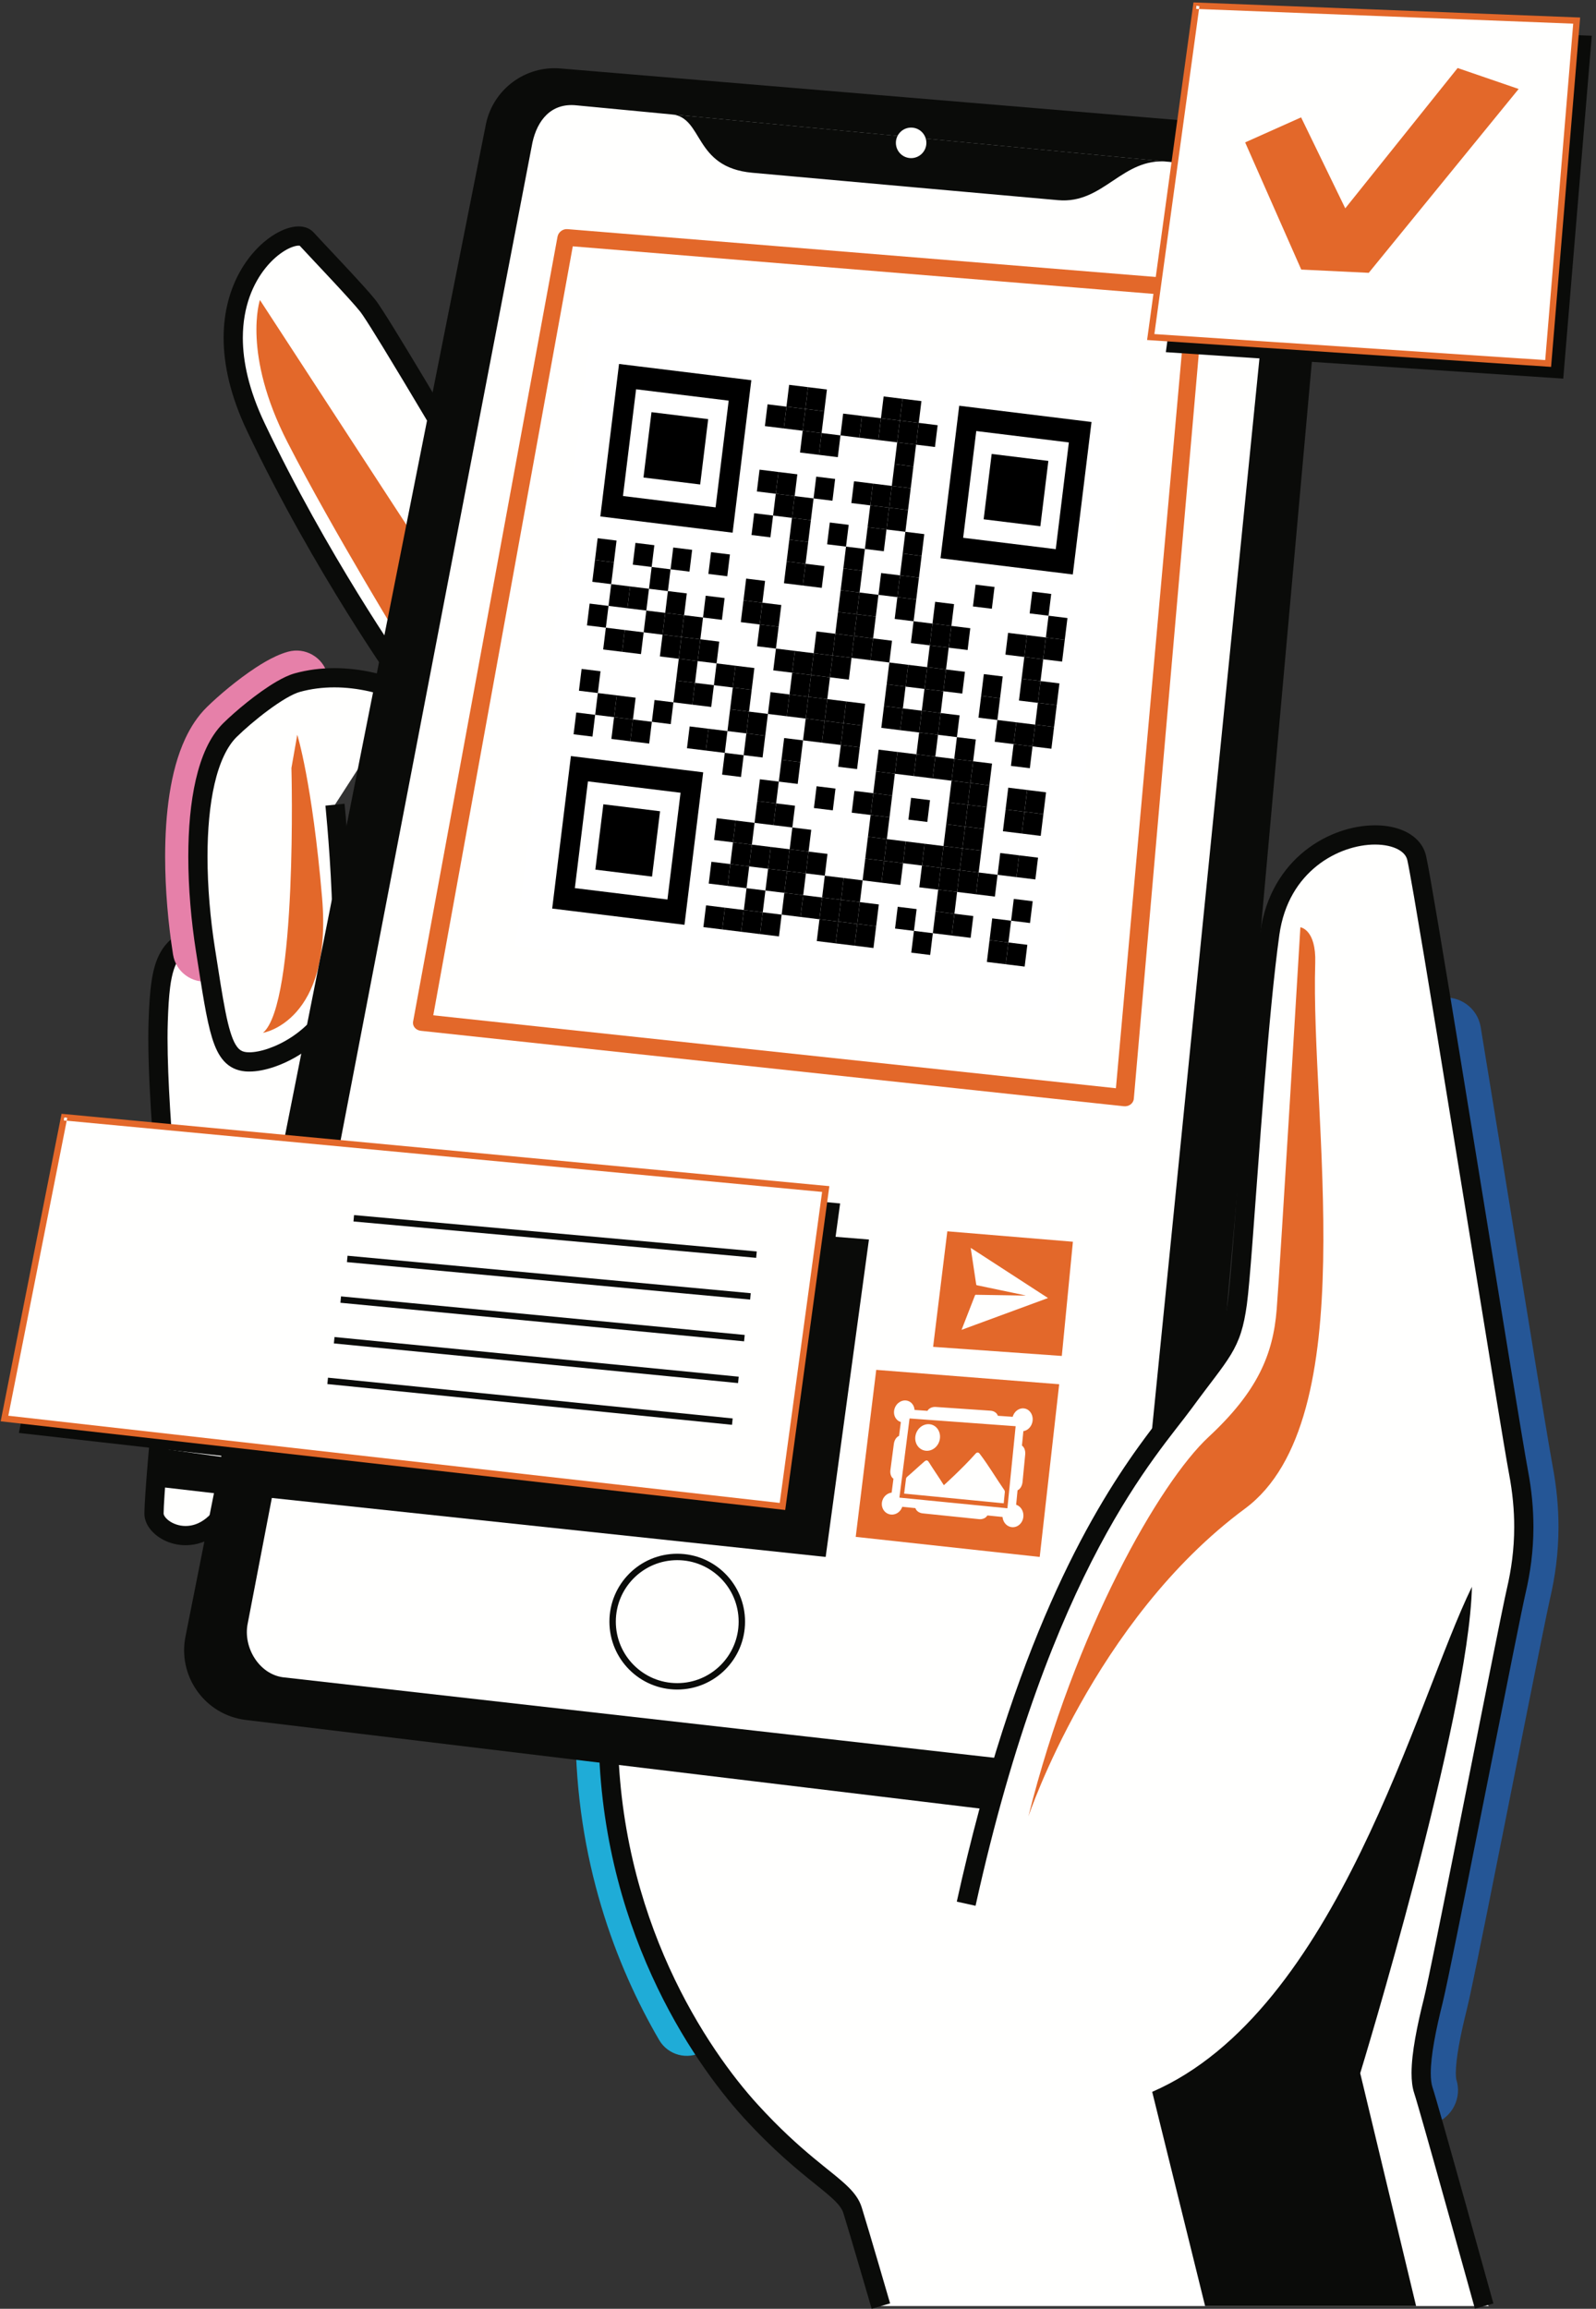<?xml version="1.0" encoding="UTF-8"?>
<svg width="307px" height="444px" viewBox="0 0 307 444" version="1.1" xmlns="http://www.w3.org/2000/svg" xmlns:xlink="http://www.w3.org/1999/xlink">
    <rect x="0" y="0" width="307" height="444" fill="#333333" stroke="none"/>
    <title>Group 17</title>
    <g id="Page-1" stroke="none" stroke-width="1" fill="none" fill-rule="evenodd">
        <g id="qr-kod-platba-p-a-p" transform="translate(-188, -1228)">
            <g id="Group-17" transform="translate(188, 1228)">
                <g id="22-ORANGE-ILLUSTRATIONS-AI-RECO-IMAGE-2-W-RVB">
                    <polyline id="Fill-4" fill="#FFFFFE" points="285.484 443.483 169.442 443.483 163.992 425.051 154.206 411.783 121.34 327.409 239.483 324.3 257.037 399.729 273.26 423.511 286.363 443.483"></polyline>
                    <path d="M137.428,386.09 C130.015,373.352 123.025,355.201 123.025,332.507 C123.025,326.092 123.584,319.306 124.856,312.155 C125.454,308.802 123.223,305.6 119.873,305.002 C116.523,304.405 113.325,306.639 112.727,309.991 C111.326,317.857 110.705,325.376 110.705,332.507 C110.704,357.779 118.509,378.098 126.784,392.301 C128.498,395.244 132.269,396.238 135.209,394.522 C138.148,392.808 139.141,389.032 137.428,386.09" id="Fill-12" fill="#1FACD7"></path>
                    <path d="M56.525,174.641 C56.525,174.641 44.251,177.827 38.04,179.951 C31.827,182.073 30.783,185.606 30.426,196.511 C30.067,207.416 31.854,226.722 32.211,229.583 C32.568,232.443 32.926,238.878 33.819,243.705 C34.711,248.533 51.319,246.387 53.64,234.767 C55.962,223.147 63.998,209.203 63.998,209.203" id="Fill-13" fill="#FFFFFE"></path>
                    <path d="M56.06,172.85 C56.054,172.852 52.979,173.651 49.12,174.716 C45.257,175.783 40.626,177.112 37.442,178.199 C35.759,178.775 34.317,179.48 33.109,180.469 C32.205,181.206 31.452,182.103 30.871,183.133 C29.995,184.683 29.492,186.489 29.163,188.648 C28.835,190.811 28.68,193.353 28.578,196.45 C28.546,197.458 28.53,198.527 28.53,199.646 C28.531,205.285 28.91,212.144 29.329,217.941 C29.54,220.838 29.759,223.466 29.948,225.538 C30.136,227.613 30.29,229.113 30.378,229.812 C30.547,231.159 30.728,233.497 30.974,236.082 C31.222,238.675 31.537,241.53 32.002,244.042 C32.133,244.777 32.487,245.456 32.955,245.977 C33.664,246.767 34.569,247.236 35.534,247.537 C36.503,247.836 37.562,247.965 38.685,247.967 C41.76,247.957 45.382,246.992 48.589,244.928 C50.188,243.893 51.677,242.573 52.884,240.94 C54.09,239.309 55.008,237.359 55.453,235.13 C56.558,229.575 59.097,223.27 61.364,218.41 C62.497,215.976 63.56,213.897 64.338,212.432 C64.726,211.698 65.044,211.118 65.263,210.724 C65.373,210.526 65.458,210.376 65.514,210.275 L65.598,210.128 L62.396,208.279 C62.379,208.311 60.346,211.837 58.014,216.846 C55.683,221.862 53.044,228.339 51.828,234.405 C51.491,236.086 50.819,237.51 49.912,238.74 C48.555,240.58 46.643,241.978 44.599,242.903 C42.56,243.829 40.394,244.27 38.685,244.267 C37.58,244.272 36.675,244.074 36.176,243.831 C35.924,243.712 35.781,243.592 35.716,243.518 L35.635,243.369 C35.206,241.054 34.897,238.278 34.653,235.731 C34.409,233.176 34.233,230.866 34.045,229.353 C33.969,228.751 33.814,227.248 33.628,225.203 C33.07,219.059 32.225,207.866 32.226,199.646 C32.226,198.56 32.241,197.529 32.273,196.571 C32.36,193.871 32.492,191.655 32.725,189.858 C32.898,188.511 33.129,187.403 33.422,186.503 C33.867,185.149 34.409,184.287 35.179,183.567 C35.951,182.852 37.033,182.25 38.636,181.701 C41.665,180.665 46.277,179.339 50.103,178.283 C52.018,177.754 53.74,177.29 54.985,176.96 C56.228,176.629 56.987,176.432 56.988,176.432 L56.06,172.85" id="Fill-14" fill="#0A0B09"></path>
                    <path d="M55.4,125.335 C54.515,125.58 53.741,125.891 52.994,126.237 C51.691,126.842 50.468,127.564 49.251,128.355 C45.624,130.735 42.093,133.734 39.783,135.992 L39.784,135.992 C38.005,137.747 36.693,139.8 35.667,141.978 C34.134,145.255 33.208,148.865 32.608,152.703 C32.014,156.54 31.766,160.607 31.765,164.75 C31.766,171.083 32.348,177.584 33.284,183.559 C33.813,186.924 36.965,189.223 40.325,188.694 C43.686,188.166 45.982,185.01 45.455,181.645 C44.609,176.263 44.084,170.321 44.085,164.75 C44.081,159.898 44.493,155.315 45.328,151.731 C45.742,149.94 46.26,148.406 46.814,147.229 C47.367,146.046 47.952,145.244 48.422,144.786 C49.656,143.565 51.868,141.643 54.015,140.059 C55.087,139.264 56.155,138.545 57.037,138.031 C57.477,137.773 57.869,137.567 58.167,137.43 C58.464,137.291 58.669,137.224 58.681,137.223 C61.959,136.315 63.883,132.919 62.978,129.637 C62.071,126.354 58.678,124.427 55.4,125.335" id="Fill-15" fill="#E680A9"></path>
                    <path d="M33.819,243.705 C33.819,243.705 29.666,284.642 29.624,291.068 C29.598,295.001 40.298,299.96 45.345,286.553 C50.393,273.144 58.867,240.303 58.867,240.303 L46.316,232.917 L33.819,243.705" id="Fill-16" fill="#FFFFFE"></path>
                    <path d="M33.819,243.705 L31.979,243.518 C31.979,243.52 30.941,253.758 29.897,264.803 C29.375,270.326 28.851,276.05 28.456,280.803 C28.258,283.181 28.091,285.314 27.973,287.063 C27.855,288.817 27.782,290.168 27.776,291.057 L27.776,291.056 L27.776,291.083 C27.778,292.009 28.088,292.85 28.54,293.569 C29.226,294.648 30.242,295.512 31.466,296.146 C32.692,296.775 34.142,297.163 35.709,297.164 C37.748,297.17 39.984,296.476 41.981,294.855 C43.985,293.237 45.742,290.745 47.075,287.205 C49.645,280.371 53.021,268.807 55.779,258.895 C58.533,248.99 60.653,240.773 60.655,240.765 L61.004,239.415 L46.112,230.652 L32.055,242.785 L31.979,243.518 L33.819,243.705 L35.025,245.107 L46.521,235.184 L57.929,241.897 L58.867,240.303 L57.076,239.84 C57.076,239.841 56.946,240.35 56.704,241.271 C55.86,244.498 53.681,252.759 51.163,261.669 C48.647,270.571 45.783,280.149 43.616,285.9 C42.456,288.98 41.035,290.868 39.661,291.976 C38.282,293.081 36.946,293.458 35.709,293.464 C34.447,293.468 33.28,293.028 32.502,292.452 C32.114,292.168 31.828,291.854 31.666,291.596 C31.501,291.334 31.471,291.151 31.472,291.083 L31.472,291.08 C31.476,290.362 31.543,289.029 31.66,287.314 C32.068,281.289 33.068,270.416 33.965,261.071 C34.414,256.398 34.836,252.102 35.147,248.975 C35.459,245.849 35.656,243.898 35.657,243.893 L33.819,243.705 L35.025,245.107 L33.819,243.705" id="Fill-17" fill="#0A0B09"></path>
                    <path d="M169.442,443.483 C169.442,443.483 165.353,429.413 163.992,425.051 C162.629,420.688 155.82,418.506 144.38,405.963 C132.939,393.42 110.267,359.71 118.925,311.074" id="Fill-18" fill="#FFFFFE"></path>
                    <path d="M171.216,442.966 C171.214,442.959 167.131,428.908 165.755,424.499 C165.293,423.017 164.387,421.807 163.271,420.686 C161.583,418.999 159.339,417.364 156.435,414.941 C153.532,412.525 149.971,409.348 145.744,404.716 C141.026,399.545 134.283,390.6 128.743,378.406 C123.2,366.207 118.848,350.764 118.846,332.508 C118.846,325.842 119.427,318.798 120.745,311.398 L117.106,310.748 C115.75,318.364 115.15,325.626 115.15,332.508 C115.15,351.357 119.651,367.337 125.379,379.938 C131.11,392.543 138.058,401.774 143.015,407.21 C148.817,413.575 153.496,417.353 156.807,420.017 C158.459,421.344 159.76,422.397 160.652,423.297 C161.553,424.204 162.008,424.902 162.228,425.602 C162.899,427.755 164.264,432.367 165.454,436.425 C166.051,438.455 166.604,440.349 167.008,441.736 C167.412,443.122 167.667,444 167.668,444 L171.216,442.966" id="Fill-19" fill="#0A0B09"></path>
                    <path d="M87.534,86.363 C87.534,86.363 72.851,61.427 70.753,58.803 C68.656,56.178 62.102,49.353 58.955,45.94 C55.809,42.529 36.357,55.082 49.204,82.117 C62.053,109.151 77.784,131.2 77.784,131.2" id="Fill-20" fill="#FFFFFE"></path>
                    <path d="M89.126,85.423 C89.124,85.421 85.452,79.185 81.516,72.615 C79.546,69.331 77.512,65.962 75.832,63.243 C74.992,61.884 74.242,60.686 73.628,59.736 C73.322,59.26 73.049,58.847 72.814,58.502 C72.576,58.154 72.383,57.882 72.197,57.647 C71.625,56.933 70.81,56.002 69.839,54.925 C66.935,51.708 62.653,47.224 60.313,44.686 C59.922,44.261 59.432,43.962 58.937,43.787 C58.439,43.609 57.935,43.543 57.437,43.542 C55.938,43.556 54.423,44.11 52.848,45.051 C50.505,46.474 48.071,48.855 46.189,52.19 C44.312,55.521 43.013,59.813 43.014,64.966 C43.014,70.121 44.308,76.123 47.536,82.912 C60.467,110.117 76.244,132.223 76.28,132.275 L79.287,130.124 C79.287,130.124 79.23,130.045 79.114,129.88 C77.374,127.409 62.839,106.507 50.873,81.322 C47.844,74.946 46.712,69.498 46.71,64.966 C46.714,58.926 48.712,54.468 51.105,51.5 C52.3,50.019 53.599,48.92 54.762,48.217 C55.916,47.506 56.961,47.228 57.437,47.242 C57.594,47.242 57.68,47.266 57.692,47.271 L57.696,47.261 L57.691,47.271 L57.692,47.271 L57.696,47.261 L57.691,47.271 L57.834,46.976 L57.598,47.196 L57.691,47.271 L57.834,46.976 L57.598,47.196 C59.186,48.919 61.609,51.474 63.897,53.929 C65.04,55.156 66.149,56.356 67.096,57.406 C68.043,58.454 68.833,59.36 69.31,59.959 C69.387,60.052 69.553,60.282 69.761,60.587 C70.555,61.749 71.989,64.038 73.66,66.77 C76.172,70.874 79.244,76.009 81.687,80.116 C82.908,82.17 83.972,83.967 84.731,85.25 C85.489,86.533 85.941,87.3 85.942,87.303 L89.126,85.423" id="Fill-21" fill="#0A0B09"></path>
                    <path d="M78.22,133.379 C71.742,130.579 64.191,129.34 57.182,131.278 C53.607,132.268 47.239,137.443 44.245,140.389 C37.17,147.354 37.066,167.023 39.512,182.602 C41.957,198.182 42.624,203.747 47.293,204.191 C51.962,204.637 61.625,200.149 64.598,191.975 C67.431,184.185 64.435,154.746 64.435,154.746" id="Fill-22" fill="#FFFFFE"></path>
                    <path d="M78.952,131.681 C74.435,129.729 69.408,128.491 64.311,128.49 C61.764,128.49 59.2,128.801 56.69,129.495 C55.539,129.818 54.372,130.392 53.141,131.107 C49.478,133.258 45.316,136.75 42.949,139.069 C40.314,141.684 38.706,145.49 37.67,149.92 C36.644,154.357 36.221,159.46 36.22,164.75 C36.22,170.817 36.782,177.121 37.686,182.89 C38.914,190.681 39.674,195.966 40.804,199.622 C41.378,201.45 42.046,202.919 43.088,204.071 C43.608,204.641 44.23,205.114 44.92,205.444 C45.611,205.775 46.357,205.96 47.118,206.033 C47.394,206.059 47.674,206.071 47.96,206.071 C49.454,206.068 51.094,205.743 52.814,205.155 C55.387,204.267 58.134,202.772 60.572,200.683 C63.005,198.595 65.136,195.898 66.334,192.607 C66.884,191.075 67.185,189.166 67.388,186.924 C67.587,184.688 67.664,182.141 67.664,179.467 C67.663,168.176 66.276,154.59 66.273,154.559 L62.597,154.934 C62.597,154.934 62.618,155.139 62.655,155.528 C62.917,158.247 63.97,169.835 63.968,179.467 C63.968,182.067 63.892,184.524 63.707,186.597 C63.528,188.665 63.22,190.374 62.861,191.342 C61.627,194.754 58.977,197.554 56.031,199.474 C54.562,200.434 53.028,201.169 51.613,201.655 C50.201,202.143 48.897,202.374 47.96,202.371 C47.781,202.371 47.617,202.364 47.468,202.349 L47.302,202.333 L47.468,202.349 C47.063,202.31 46.766,202.225 46.517,202.106 C46.092,201.897 45.715,201.57 45.265,200.799 C44.599,199.656 43.963,197.57 43.361,194.515 C42.751,191.457 42.14,187.431 41.338,182.315 C40.459,176.726 39.916,170.587 39.916,164.75 C39.915,159.662 40.332,154.799 41.27,150.755 C42.199,146.705 43.68,143.519 45.541,141.709 C46.959,140.31 49.261,138.312 51.594,136.588 C52.761,135.725 53.939,134.927 55.005,134.303 C56.067,133.677 57.037,133.233 57.674,133.062 C59.836,132.464 62.065,132.19 64.311,132.19 C68.803,132.187 73.366,133.295 77.487,135.077 L78.952,131.681" id="Fill-23" fill="#0A0B09"></path>
                    <path d="M82.611,107.734 L49.997,57.693 C49.997,57.693 46.542,67.973 55.296,85.04 C64.05,102.105 78.22,125.169 78.22,125.169 L82.611,107.734" id="Fill-24" fill="#E3682A"></path>
                    <path d="M56.058,147.692 C56.058,147.692 57.271,193.011 50.583,198.625 C50.583,198.625 63.998,196.497 61.955,172.643 C60.049,150.369 57.182,141.305 57.182,141.305 L56.058,147.692" id="Fill-25" fill="#E3682A"></path>
                    <polyline id="Fill-26" fill="#0A0B09" points="42.459 287.306 31.261 286.009 31.779 278.678 44.245 280.402 42.459 287.306"></polyline>
                    <path d="M107.84,13.17 L242.808,24.442 C250.249,25.087 255.75,31.661 255.081,39.108 L228.17,338.575 C227.489,346.163 220.675,351.685 213.12,350.774 L47.296,330.768 C39.41,329.816 34.047,322.282 35.722,314.509 L93.489,23.775 C94.922,17.126 101.071,12.582 107.84,13.17" id="Fill-27" fill="#0A0B09"></path>
                    <path d="M110.855,20.256 L238.387,32.416 C242.744,32.987 245.548,35.88 245.076,40.895 L215.821,332.447 C215.267,336.547 211.44,340.21 206.19,339.728 L54.409,322.556 C49.826,321.928 46.728,316.793 47.643,312.243 L102.418,27.408 C103.348,23.188 105.965,19.754 110.855,20.256" id="Fill-28" fill="#FFFFFE"></path>
                    <path d="M129.183,21.987 C135.39,22.579 133.309,32.185 144.701,33.221 C156.092,34.258 196.236,37.852 203.544,38.494 C212.322,39.266 215.817,30.247 224.622,31.086" id="Fill-29" fill="#0A0B09"></path>
                    <path d="M83.343,195.254 L214.653,209.279 L228.3,57.045 L110.177,47.372 L83.343,195.254 Z M216.156,212.741 L80.969,198.237 C79.976,198.131 79.302,197.335 79.463,196.458 L107.242,45.521 C107.405,44.644 108.255,43.993 109.144,44.065 L230.203,53.908 C231.092,53.979 231.749,54.771 231.671,55.675 L218.096,211.298 C218.018,212.202 217.149,212.847 216.156,212.741 L216.156,212.741 Z" id="Fill-50" fill="#E3682A"></path>
                    <polyline id="Fill-51" fill="#E3682A" points="182.222 236.793 206.379 238.8 204.246 260.764 179.49 259.012 182.222 236.793"></polyline>
                    <path d="M184.961,255.744 C185.09,255.415 185.208,255.109 185.328,254.803 C186.072,252.893 186.816,250.983 187.559,249.074 L187.672,248.998 C188.234,249.009 188.796,249.016 189.358,249.025 C189.985,249.036 190.613,249.046 191.239,249.056 C191.861,249.067 192.482,249.077 193.103,249.086 C193.726,249.098 194.351,249.106 194.974,249.117 C195.595,249.127 196.216,249.138 196.837,249.148 C196.992,249.151 197.147,249.153 197.308,249.139 L197.249,249.121 C196.43,248.948 195.614,248.777 194.796,248.605 C194.056,248.451 193.317,248.298 192.579,248.144 C191.78,247.976 190.981,247.808 190.182,247.639 C189.51,247.498 188.838,247.359 188.166,247.219 L187.866,247.155 L187.786,247.065 C187.667,246.276 187.549,245.486 187.431,244.697 C187.2,243.162 186.97,241.626 186.738,240.091 L186.724,239.981 C191.684,243.197 196.626,246.404 201.589,249.624 C196.041,251.665 190.513,253.7 184.961,255.744" id="Fill-52" fill="#FFFFFE"></path>
                    <polyline id="Fill-53" fill="#E3682A" points="168.549 263.439 203.74 266.204 199.995 299.416 164.602 295.555 168.549 263.439"></polyline>
                    <path d="M173.935,287.082 L173.916,287.237 L193.07,289.101 L193.086,288.935 C193.156,288.247 193.228,287.558 193.291,286.868 L193.224,286.616 C191.532,284.177 190.242,281.933 188.462,279.587 C188.209,279.254 187.928,279.246 187.645,279.568 C185.041,282.494 181.559,285.619 181.559,285.619 L181.463,285.478 C180.571,284.047 179.556,282.61 178.672,281.188 C178.425,280.791 178.175,280.754 177.81,281.066 C176.641,282.067 175.597,283.078 174.42,284.07 L174.285,284.314 C174.172,285.237 174.052,286.159 173.935,287.082 Z M178.75,273.888 C180.052,273.984 180.97,275.211 180.8,276.627 C180.631,278.044 179.433,279.105 178.123,278.996 C176.813,278.887 175.895,277.66 176.073,276.256 C176.25,274.851 177.448,273.79 178.75,273.888 Z M174.958,272.786 L195.364,274.275 L193.779,290.055 L173.006,288.006 L174.958,272.786 Z M196.852,275.224 L196.577,278.006 C197.013,278.283 197.279,278.962 197.204,279.729 L196.69,285.01 C196.615,285.776 196.22,286.397 195.733,286.596 L195.46,289.378 C196.515,289.726 197.101,290.958 196.766,292.13 C196.428,293.299 195.295,293.958 194.234,293.601 C193.464,293.343 192.917,292.607 192.843,291.731 L189.926,291.435 C189.652,291.92 189.021,292.222 188.323,292.151 L177.49,291.036 C176.791,290.964 176.242,290.549 176.084,290.031 L173.55,289.774 C173.184,290.896 172.029,291.524 170.975,291.178 C169.92,290.831 169.367,289.65 169.74,288.535 C170.009,287.724 170.708,287.139 171.513,287.047 L171.861,284.378 C171.428,284.104 171.178,283.451 171.274,282.717 L171.938,277.665 C172.034,276.931 172.446,276.336 172.935,276.14 L173.284,273.472 C172.251,273.16 171.714,271.999 172.081,270.878 C172.448,269.755 173.577,269.09 174.604,269.393 C175.35,269.614 175.867,270.305 175.919,271.147 L178.398,271.32 C178.674,270.839 179.296,270.524 179.978,270.571 L190.558,271.296 C191.239,271.343 191.78,271.747 191.941,272.269 L194.796,272.469 C195.132,271.299 196.241,270.603 197.274,270.916 C198.309,271.231 198.88,272.442 198.548,273.619 C198.308,274.473 197.639,275.105 196.852,275.224 L196.852,275.224 Z" id="Fill-54" fill="#FFFFFE"></path>
                    <polyline id="Fill-55" fill="#0A0B09" points="59.184 229.65 47.712 287.587 158.821 299.416 167.145 238.371 59.184 229.65"></polyline>
                    <polyline id="Fill-56" fill="#0A0B09" points="15.107 217.632 3.635 275.569 153.281 292.483 161.603 231.437 15.107 217.632"></polyline>
                    <polyline id="Fill-57" fill="#FFFFFE" points="12.336 214.858 0.864 272.795 150.51 289.709 158.834 228.664 12.336 214.858"></polyline>
                    <polyline id="Fill-58" fill="#E3682A" points="12.336 214.858 11.733 214.738 0.13 273.333 151.04 290.388 159.531 228.11 11.84 214.192 11.733 214.738 12.336 214.858 12.278 215.472 158.136 229.217 149.982 289.028 1.6 272.258 12.94 214.977 12.336 214.858 12.278 215.472 12.336 214.858"></polyline>
                    <polyline id="Fill-59" fill="#0A0B09" points="233.012 4.008 224.255 67.726 300.701 72.81 306.188 6.87 233.012 4.008"></polyline>
                    <polyline id="Fill-60" fill="#FFFFFE" points="230.107 1.1 221.349 64.818 297.796 69.902 303.283 3.961 230.107 1.1"></polyline>
                    <polyline id="Fill-61" fill="#E3682A" points="230.107 1.1 229.496 1.016 220.649 65.389 298.359 70.557 303.95 3.371 229.572 0.463 229.496 1.016 230.107 1.1 230.083 1.717 302.615 4.552 297.231 69.246 222.05 64.247 230.717 1.184 230.107 1.1 230.083 1.717 230.107 1.1"></polyline>
                    <line x1="68.047" y1="234.288" x2="145.509" y2="241.282" id="Fill-69" fill="#FFFFFE"></line>
                    <polyline id="Fill-70" fill="#0A0B09" points="67.992 234.902 145.454 241.896 145.565 240.668 68.103 233.673"></polyline>
                    <line x1="66.793" y1="242.105" x2="144.35" y2="249.31" id="Fill-71" fill="#FFFFFE"></line>
                    <polyline id="Fill-72" fill="#0A0B09" points="66.735 242.719 144.293 249.924 144.407 248.696 66.85 241.49"></polyline>
                    <line x1="65.538" y1="249.923" x2="143.19" y2="257.339" id="Fill-73" fill="#FFFFFE"></line>
                    <polyline id="Fill-74" fill="#0A0B09" points="65.48 250.536 143.132 257.952 143.249 256.724 65.597 249.308"></polyline>
                    <line x1="64.284" y1="257.74" x2="142.03" y2="265.366" id="Fill-75" fill="#FFFFFE"></line>
                    <polyline id="Fill-76" fill="#0A0B09" points="64.223 258.354 141.97 265.981 142.091 264.752 64.344 257.127"></polyline>
                    <polyline id="Fill-78" fill="#0A0B09" points="62.967 266.171 140.808 274.008 140.933 272.781 63.091 264.943"></polyline>
                    <polyline id="Fill-79" fill="#E3682A" points="239.511 27.384 250.274 22.572 258.768 40.064 280.384 13.082 292.122 17.111 263.285 52.468 250.303 51.841 239.511 27.384"></polyline>
                    <path d="M142.698,311.858 C142.698,318.73 137.133,324.3 130.27,324.3 C123.405,324.3 117.841,318.73 117.841,311.858 C117.841,304.987 123.405,299.416 130.27,299.416 C137.133,299.416 142.698,304.987 142.698,311.858" id="Fill-80" fill="#FFFFFE"></path>
                    <path d="M142.698,311.858 L142.082,311.858 C142.082,315.125 140.761,318.078 138.623,320.22 C136.483,322.361 133.533,323.683 130.27,323.683 C127.006,323.683 124.057,322.361 121.917,320.22 C119.778,318.078 118.457,315.125 118.457,311.858 C118.457,308.591 119.778,305.639 121.917,303.496 C124.057,301.355 127.006,300.033 130.27,300.033 C133.533,300.033 136.483,301.355 138.623,303.496 C140.761,305.639 142.082,308.591 142.082,311.858 L143.314,311.858 C143.314,304.646 137.474,298.8 130.27,298.8 C123.065,298.8 117.225,304.646 117.225,311.858 C117.225,319.071 123.065,324.917 130.27,324.917 C137.474,324.917 143.314,319.071 143.314,311.858 L142.698,311.858" id="Fill-81" fill="#0A0B09"></path>
                    <path d="M178.192,27.473 C178.192,29.094 176.879,30.408 175.26,30.408 C173.64,30.408 172.328,29.094 172.328,27.473 C172.328,25.852 173.64,24.537 175.26,24.537 C176.879,24.537 178.192,25.852 178.192,27.473" id="Fill-82" fill="#FFFFFE"></path>
                    <polyline id="Fill-83" fill="#000000" points="138.315 83.402 138.357 82.98 124.358 81.454 126.299 67.519 139.763 68.826 137.912 83.346 138.315 83.402 138.357 82.98 138.315 83.402 138.718 83.458 140.68 68.062 125.606 66.6 123.432 82.206 138.666 83.867 138.718 83.458 138.315 83.402"></polyline>
                    <polyline id="Fill-83-Copy-2" fill="#000000" points="122.299 179.602 122.341 179.18 108.342 177.654 110.283 163.719 123.747 165.026 121.896 179.546 122.299 179.602 122.341 179.18 122.299 179.602 122.702 179.658 124.664 164.262 109.59 162.8 107.416 178.406 122.65 180.067 122.702 179.658 122.299 179.602"></polyline>
                    <polyline id="Fill-83-Copy" fill="#000000" points="203.611 89.569 203.653 89.147 189.654 87.621 191.595 73.686 205.059 74.992 203.208 89.513 203.611 89.569 203.653 89.147 203.611 89.569 204.014 89.625 205.976 74.229 190.902 72.767 188.728 88.373 203.962 90.033 204.014 89.625 203.611 89.569"></polyline>
                    <path d="M36.094,251.21 C36.549,253.086 38.824,256.061 41.956,255.659 C45.088,255.257 40.297,259.893 39.025,258.687 C37.754,257.481 35.077,255.069 32.292,255.686 C29.508,256.301 30.379,251.667 30.379,251.667 L36.094,251.21" id="Fill-86" fill="#FFFFFE"></path>
                    <path d="M280.108,399.823 L279.412,400.055 L280.12,399.864 L280.108,399.823 L279.412,400.055 L280.12,399.864 L280.107,399.794 C280.077,399.636 280.034,399.237 280.035,398.686 C280.03,397.481 280.23,395.594 280.613,393.456 C280.992,391.308 281.539,388.887 282.155,386.424 C282.295,385.864 282.451,385.174 282.648,384.278 C283.375,380.953 284.608,374.919 286.089,367.564 C288.307,356.543 291.067,342.613 293.404,330.871 C294.573,325.001 295.636,319.678 296.471,315.546 C296.889,313.481 297.249,311.714 297.536,310.333 C297.822,308.96 298.041,307.94 298.143,307.498 C299.114,303.342 299.784,298.737 299.783,293.637 C299.783,289.949 299.434,286.009 298.632,281.797 C298.512,281.161 298.273,279.799 297.957,277.939 C296.848,271.399 294.742,258.471 292.326,243.606 C289.91,228.736 287.181,211.916 284.819,197.524 C284.212,193.828 280.726,191.323 277.034,191.931 C273.341,192.539 270.84,196.028 271.446,199.725 C274.143,216.149 277.319,235.766 279.964,252.025 C281.287,260.156 282.477,267.447 283.408,273.085 C283.874,275.905 284.275,278.312 284.596,280.21 C284.92,282.114 285.158,283.482 285.32,284.336 C285.966,287.737 286.231,290.8 286.231,293.637 C286.23,297.558 285.728,301.053 284.946,304.416 C284.83,304.917 284.688,305.571 284.506,306.433 C283.83,309.638 282.629,315.606 281.171,322.913 C278.986,333.863 276.231,347.781 273.872,359.562 C272.692,365.451 271.612,370.808 270.755,374.98 C270.326,377.065 269.951,378.855 269.652,380.259 C269.354,381.653 269.117,382.698 269.009,383.134 C268.346,385.787 267.731,388.479 267.269,391.088 C266.811,393.703 266.489,396.212 266.483,398.686 C266.496,400.43 266.619,402.167 267.252,404.113 C268.435,407.667 272.272,409.588 275.823,408.404 C279.372,407.218 281.292,403.376 280.108,399.823" id="Fill-87" fill="#255696"></path>
                    <path d="M285.484,443.483 C285.484,443.483 274.913,405.345 273.788,401.968 C272.664,398.591 273.964,391.689 275.69,384.779 C277.416,377.869 290.144,312.435 291.653,305.958 C293.163,299.479 293.81,292.137 292.084,283.067 C290.358,273.997 274.35,173.28 272.516,165.031 C270.681,156.783 247.099,159.059 244.258,179.538 C241.417,200.017 239.144,242.396 238.007,250.644 C236.871,258.893 235.018,259.8 227.779,269.702 C221.216,278.678 200.378,300.33 185.849,366.104" id="Fill-88" fill="#FFFFFE"></path>
                    <path d="M287.265,442.989 C287.265,442.989 284.622,433.453 281.838,423.493 C280.445,418.513 279.018,413.428 277.868,409.374 C277.293,407.347 276.786,405.577 276.388,404.205 C275.987,402.826 275.704,401.872 275.541,401.382 C275.343,400.798 275.212,399.853 275.216,398.686 C275.214,397.02 275.458,394.906 275.87,392.595 C276.279,390.28 276.85,387.76 277.483,385.228 C277.714,384.302 278.1,382.528 278.618,380.053 C280.429,371.412 283.809,354.403 286.904,338.836 C288.45,331.054 289.926,323.634 291.096,317.807 C292.265,311.989 293.138,307.728 293.453,306.377 C294.355,302.51 294.963,298.308 294.963,293.637 C294.963,290.259 294.646,286.638 293.9,282.721 C293.48,280.515 292.151,272.494 290.38,261.659 C287.723,245.391 284.056,222.707 280.882,203.313 C279.295,193.616 277.831,184.742 276.677,177.902 C276.1,174.482 275.601,171.57 275.202,169.316 C274.802,167.055 274.507,165.474 274.32,164.63 L274.32,164.629 C274.097,163.619 273.628,162.7 272.992,161.939 C272.035,160.793 270.741,159.998 269.293,159.481 C267.842,158.964 266.22,158.718 264.498,158.718 C260.204,158.724 255.25,160.252 251.033,163.595 C246.819,166.932 243.407,172.154 242.427,179.284 C240.994,189.619 239.718,205.34 238.651,219.54 C238.118,226.636 237.638,233.347 237.221,238.793 C236.806,244.23 236.447,248.439 236.176,250.391 C235.901,252.393 235.588,253.889 235.187,255.147 C234.583,257.028 233.786,258.445 232.389,260.427 C230.995,262.399 229.023,264.868 226.288,268.609 C224.71,270.77 222.141,273.853 219.002,278.221 C214.286,284.784 208.269,294.281 202.079,308.317 C195.887,322.354 189.515,340.934 184.044,365.704 L187.652,366.503 C194.887,333.756 203.672,312.068 211.433,297.473 C215.313,290.174 218.938,284.647 222.002,280.382 C225.07,276.111 227.567,273.122 229.269,270.794 C232.859,265.88 235.124,263.207 236.762,260.512 C237.578,259.168 238.219,257.812 238.708,256.273 C239.199,254.731 239.546,253.021 239.838,250.897 C240.136,248.726 240.487,244.544 240.907,239.076 C241.533,230.886 242.299,219.881 243.174,209.009 C244.047,198.141 245.033,187.398 246.089,179.793 C246.962,173.565 249.815,169.301 253.33,166.493 C256.843,163.69 261.082,162.41 264.498,162.418 C266.317,162.414 267.882,162.783 268.936,163.354 C269.466,163.639 269.868,163.965 270.152,164.308 C270.438,164.654 270.615,165.01 270.711,165.433 L270.734,165.529 L270.711,165.433 C270.922,166.378 271.378,168.87 271.991,172.415 C274.146,184.859 278.338,210.62 282.176,234.252 C284.097,246.069 285.929,257.355 287.375,266.185 C288.824,275.022 289.881,281.37 290.269,283.413 C290.973,287.109 291.267,290.492 291.267,293.637 C291.266,297.987 290.704,301.885 289.853,305.537 C289.655,306.393 289.292,308.119 288.795,310.55 C287.056,319.042 283.705,335.992 280.599,351.58 C279.047,359.374 277.555,366.825 276.359,372.702 C275.76,375.641 275.235,378.187 274.814,380.182 C274.394,382.173 274.072,383.631 273.897,384.33 C273.252,386.914 272.662,389.508 272.23,391.948 C271.799,394.392 271.521,396.673 271.52,398.686 C271.523,400.101 271.65,401.385 272.035,402.553 C272.154,402.908 272.446,403.883 272.839,405.238 C274.223,410.001 276.94,419.693 279.311,428.186 C280.495,432.433 281.594,436.382 282.396,439.268 C283.198,442.154 283.702,443.974 283.703,443.978 L287.265,442.989" id="Fill-89" fill="#0A0B09"></path>
                    <path d="M250.135,178.325 C250.135,178.325 246.264,243.112 245.579,251.804 C244.894,260.495 241.88,267.609 232.482,276.341 C223.085,285.074 206.76,313.512 197.812,349.339 C197.812,349.339 210.395,311.64 239.483,290.122 C262.508,273.087 252.049,214.966 252.992,185.176 C253.196,178.7 250.135,178.325 250.135,178.325" id="Fill-90" fill="#E3682A"></path>
                    <path d="M283.134,305.155 C272.397,327.05 257.352,386.76 221.632,402.284 L231.812,443.483 L272.397,443.483 L261.646,398.701 C261.646,398.701 282.536,330.43 283.134,305.155" id="Fill-91" fill="#0A0B09"></path>
                    <polygon id="Path-2" fill="#000000" points="109.35 176.994 111 164.677 122.483 165.81 120.95 178.08"></polygon>
                    <polygon id="Path-4" fill="#000000" points="190.382 87.122 192.291 74.467 204.228 75.647 202.607 88.37"></polygon>
                </g>
                <g id="qr-code" transform="translate(158.628, 128.114) rotate(7) translate(-158.628, -128.114) translate(106.128, 66.614)">
                    <rect id="Rectangle" fill="#FFFFFF" fill-rule="nonzero" x="0" y="0" width="104.72" height="122.1"></rect>
                    <g id="Group" transform="translate(6.16, 8.633)">
                        <g transform="translate(32.964, 0)" fill="#000000" fill-rule="nonzero" id="Rectangle">
                            <g>
                                <rect x="0" y="0" width="3.663" height="4.221"></rect>
                            </g>
                        </g>
                        <g transform="translate(36.626, 0)" fill="#000000" fill-rule="nonzero" id="Rectangle">
                            <g>
                                <rect x="0" y="0" width="3.663" height="4.221"></rect>
                            </g>
                        </g>
                        <g transform="translate(51.277, 0)" fill="#000000" fill-rule="nonzero" id="Rectangle">
                            <g>
                                <rect x="0" y="0" width="3.663" height="4.221"></rect>
                            </g>
                        </g>
                        <g transform="translate(54.939, 0)" fill="#000000" fill-rule="nonzero" id="Rectangle">
                            <g>
                                <rect x="0" y="0" width="3.663" height="4.221"></rect>
                            </g>
                        </g>
                        <g transform="translate(29.301, 4.221)" fill="#000000" fill-rule="nonzero" id="Rectangle">
                            <g>
                                <rect x="0" y="0" width="3.663" height="4.221"></rect>
                            </g>
                        </g>
                        <g transform="translate(32.964, 4.221)" fill="#000000" fill-rule="nonzero" id="Rectangle">
                            <g>
                                <rect x="0" y="0" width="3.663" height="4.221"></rect>
                            </g>
                        </g>
                        <g transform="translate(36.626, 4.221)" fill="#000000" fill-rule="nonzero" id="Rectangle">
                            <g>
                                <rect x="0" y="0" width="3.663" height="4.221"></rect>
                            </g>
                        </g>
                        <g transform="translate(43.951, 4.221)" fill="#000000" fill-rule="nonzero" id="Rectangle">
                            <g>
                                <rect x="0" y="0" width="3.663" height="4.221"></rect>
                            </g>
                        </g>
                        <g transform="translate(47.614, 4.221)" fill="#000000" fill-rule="nonzero" id="Rectangle">
                            <g>
                                <rect x="0" y="0" width="3.663" height="4.221"></rect>
                            </g>
                        </g>
                        <g transform="translate(51.277, 4.221)" fill="#000000" fill-rule="nonzero" id="Rectangle">
                            <g>
                                <rect x="0" y="0" width="3.663" height="4.221"></rect>
                            </g>
                        </g>
                        <g transform="translate(54.939, 4.221)" fill="#000000" fill-rule="nonzero" id="Rectangle">
                            <g>
                                <rect x="0" y="0" width="3.663" height="4.221"></rect>
                            </g>
                        </g>
                        <g transform="translate(58.602, 4.221)" fill="#000000" fill-rule="nonzero" id="Rectangle">
                            <g>
                                <rect x="0" y="0" width="3.663" height="4.221"></rect>
                            </g>
                        </g>
                        <g transform="translate(36.626, 8.441)" fill="#000000" fill-rule="nonzero" id="Rectangle">
                            <g>
                                <rect x="0" y="0" width="3.663" height="4.221"></rect>
                            </g>
                        </g>
                        <g transform="translate(40.289, 8.441)" fill="#000000" fill-rule="nonzero" id="Rectangle">
                            <g>
                                <rect x="0" y="0" width="3.663" height="4.221"></rect>
                            </g>
                        </g>
                        <g transform="translate(54.939, 8.441)" fill="#000000" fill-rule="nonzero" id="Rectangle">
                            <g>
                                <rect x="0" y="0" width="3.663" height="4.221"></rect>
                            </g>
                        </g>
                        <g transform="translate(54.939, 12.662)" fill="#000000" fill-rule="nonzero" id="Rectangle">
                            <g>
                                <rect x="0" y="0" width="3.663" height="4.221"></rect>
                            </g>
                        </g>
                        <g transform="translate(29.301, 16.883)" fill="#000000" fill-rule="nonzero" id="Rectangle">
                            <g>
                                <rect x="0" y="0" width="3.663" height="4.221"></rect>
                            </g>
                        </g>
                        <g transform="translate(32.964, 16.883)" fill="#000000" fill-rule="nonzero" id="Rectangle">
                            <g>
                                <rect x="0" y="0" width="3.663" height="4.221"></rect>
                            </g>
                        </g>
                        <g transform="translate(40.289, 16.883)" fill="#000000" fill-rule="nonzero" id="Rectangle">
                            <g>
                                <rect x="0" y="0" width="3.663" height="4.221"></rect>
                            </g>
                        </g>
                        <g transform="translate(47.614, 16.883)" fill="#000000" fill-rule="nonzero" id="Rectangle">
                            <g>
                                <rect x="0" y="0" width="3.663" height="4.221"></rect>
                            </g>
                        </g>
                        <g transform="translate(51.277, 16.883)" fill="#000000" fill-rule="nonzero" id="Rectangle">
                            <g>
                                <rect x="0" y="0" width="3.663" height="4.221"></rect>
                            </g>
                        </g>
                        <g transform="translate(54.939, 16.883)" fill="#000000" fill-rule="nonzero" id="Rectangle">
                            <g>
                                <rect x="0" y="0" width="3.663" height="4.221"></rect>
                            </g>
                        </g>
                        <g transform="translate(32.964, 21.104)" fill="#000000" fill-rule="nonzero" id="Rectangle">
                            <g>
                                <rect x="0" y="0" width="3.663" height="4.221"></rect>
                            </g>
                        </g>
                        <g transform="translate(36.626, 21.104)" fill="#000000" fill-rule="nonzero" id="Rectangle">
                            <g>
                                <rect x="0" y="0" width="3.663" height="4.221"></rect>
                            </g>
                        </g>
                        <g transform="translate(51.277, 21.104)" fill="#000000" fill-rule="nonzero" id="Rectangle">
                            <g>
                                <rect x="0" y="0" width="3.663" height="4.221"></rect>
                            </g>
                        </g>
                        <g transform="translate(54.939, 21.104)" fill="#000000" fill-rule="nonzero" id="Rectangle">
                            <g>
                                <rect x="0" y="0" width="3.663" height="4.221"></rect>
                            </g>
                        </g>
                        <g transform="translate(29.301, 25.324)" fill="#000000" fill-rule="nonzero" id="Rectangle">
                            <g>
                                <rect x="0" y="0" width="3.663" height="4.221"></rect>
                            </g>
                        </g>
                        <g transform="translate(36.626, 25.324)" fill="#000000" fill-rule="nonzero" id="Rectangle">
                            <g>
                                <rect x="0" y="0" width="3.663" height="4.221"></rect>
                            </g>
                        </g>
                        <g transform="translate(43.951, 25.324)" fill="#000000" fill-rule="nonzero" id="Rectangle">
                            <g>
                                <rect x="0" y="0" width="3.663" height="4.221"></rect>
                            </g>
                        </g>
                        <g transform="translate(51.277, 25.324)" fill="#000000" fill-rule="nonzero" id="Rectangle">
                            <g>
                                <rect x="0" y="0" width="3.663" height="4.221"></rect>
                            </g>
                        </g>
                        <g transform="translate(58.602, 25.324)" fill="#000000" fill-rule="nonzero" id="Rectangle">
                            <g>
                                <rect x="0" y="0" width="3.663" height="4.221"></rect>
                            </g>
                        </g>
                        <g transform="translate(36.626, 29.545)" fill="#000000" fill-rule="nonzero" id="Rectangle">
                            <g>
                                <rect x="0" y="0" width="3.663" height="4.221"></rect>
                            </g>
                        </g>
                        <g transform="translate(47.614, 29.545)" fill="#000000" fill-rule="nonzero" id="Rectangle">
                            <g>
                                <rect x="0" y="0" width="3.663" height="4.221"></rect>
                            </g>
                        </g>
                        <g transform="translate(58.602, 29.545)" fill="#000000" fill-rule="nonzero" id="Rectangle">
                            <g>
                                <rect x="0" y="0" width="3.663" height="4.221"></rect>
                            </g>
                        </g>
                        <g transform="translate(0, 33.766)" fill="#000000" fill-rule="nonzero" id="Rectangle">
                            <g>
                                <rect x="0" y="0" width="3.663" height="4.221"></rect>
                            </g>
                        </g>
                        <g transform="translate(7.325, 33.766)" fill="#000000" fill-rule="nonzero" id="Rectangle">
                            <g>
                                <rect x="0" y="0" width="3.663" height="4.221"></rect>
                            </g>
                        </g>
                        <g transform="translate(14.65, 33.766)" fill="#000000" fill-rule="nonzero" id="Rectangle">
                            <g>
                                <rect x="0" y="0" width="3.663" height="4.221"></rect>
                            </g>
                        </g>
                        <g transform="translate(21.976, 33.766)" fill="#000000" fill-rule="nonzero" id="Rectangle">
                            <g>
                                <rect x="0" y="0" width="3.663" height="4.221"></rect>
                            </g>
                        </g>
                        <g transform="translate(36.626, 33.766)" fill="#000000" fill-rule="nonzero" id="Rectangle">
                            <g>
                                <rect x="0" y="0" width="3.663" height="4.221"></rect>
                            </g>
                        </g>
                        <g transform="translate(40.289, 33.766)" fill="#000000" fill-rule="nonzero" id="Rectangle">
                            <g>
                                <rect x="0" y="0" width="3.663" height="4.221"></rect>
                            </g>
                        </g>
                        <g transform="translate(47.614, 33.766)" fill="#000000" fill-rule="nonzero" id="Rectangle">
                            <g>
                                <rect x="0" y="0" width="3.663" height="4.221"></rect>
                            </g>
                        </g>
                        <g transform="translate(54.939, 33.766)" fill="#000000" fill-rule="nonzero" id="Rectangle">
                            <g>
                                <rect x="0" y="0" width="3.663" height="4.221"></rect>
                            </g>
                        </g>
                        <g transform="translate(58.602, 33.766)" fill="#000000" fill-rule="nonzero" id="Rectangle">
                            <g>
                                <rect x="0" y="0" width="3.663" height="4.221"></rect>
                            </g>
                        </g>
                        <g transform="translate(73.252, 33.766)" fill="#000000" fill-rule="nonzero" id="Rectangle">
                            <g>
                                <rect x="0" y="0" width="3.663" height="4.221"></rect>
                            </g>
                        </g>
                        <g transform="translate(84.24, 33.766)" fill="#000000" fill-rule="nonzero" id="Rectangle">
                            <g>
                                <rect x="0" y="0" width="3.663" height="4.221"></rect>
                            </g>
                        </g>
                        <g transform="translate(0, 37.987)" fill="#000000" fill-rule="nonzero" id="Rectangle">
                            <g>
                                <rect x="0" y="0" width="3.663" height="4.221"></rect>
                            </g>
                        </g>
                        <g transform="translate(10.988, 37.987)" fill="#000000" fill-rule="nonzero" id="Rectangle">
                            <g>
                                <rect x="0" y="0" width="3.663" height="4.221"></rect>
                            </g>
                        </g>
                        <g transform="translate(29.301, 37.987)" fill="#000000" fill-rule="nonzero" id="Rectangle">
                            <g>
                                <rect x="0" y="0" width="3.663" height="4.221"></rect>
                            </g>
                        </g>
                        <g transform="translate(47.614, 37.987)" fill="#000000" fill-rule="nonzero" id="Rectangle">
                            <g>
                                <rect x="0" y="0" width="3.663" height="4.221"></rect>
                            </g>
                        </g>
                        <g transform="translate(51.277, 37.987)" fill="#000000" fill-rule="nonzero" id="Rectangle">
                            <g>
                                <rect x="0" y="0" width="3.663" height="4.221"></rect>
                            </g>
                        </g>
                        <g transform="translate(58.602, 37.987)" fill="#000000" fill-rule="nonzero" id="Rectangle">
                            <g>
                                <rect x="0" y="0" width="3.663" height="4.221"></rect>
                            </g>
                        </g>
                        <g transform="translate(65.927, 37.987)" fill="#000000" fill-rule="nonzero" id="Rectangle">
                            <g>
                                <rect x="0" y="0" width="3.663" height="4.221"></rect>
                            </g>
                        </g>
                        <g transform="translate(87.903, 37.987)" fill="#000000" fill-rule="nonzero" id="Rectangle">
                            <g>
                                <rect x="0" y="0" width="3.663" height="4.221"></rect>
                            </g>
                        </g>
                        <g transform="translate(3.663, 42.207)" fill="#000000" fill-rule="nonzero" id="Rectangle">
                            <g>
                                <rect x="0" y="0" width="3.663" height="4.221"></rect>
                            </g>
                        </g>
                        <g transform="translate(7.325, 42.207)" fill="#000000" fill-rule="nonzero" id="Rectangle">
                            <g>
                                <rect x="0" y="0" width="3.663" height="4.221"></rect>
                            </g>
                        </g>
                        <g transform="translate(14.65, 42.207)" fill="#000000" fill-rule="nonzero" id="Rectangle">
                            <g>
                                <rect x="0" y="0" width="3.663" height="4.221"></rect>
                            </g>
                        </g>
                        <g transform="translate(21.976, 42.207)" fill="#000000" fill-rule="nonzero" id="Rectangle">
                            <g>
                                <rect x="0" y="0" width="3.663" height="4.221"></rect>
                            </g>
                        </g>
                        <g transform="translate(29.301, 42.207)" fill="#000000" fill-rule="nonzero" id="Rectangle">
                            <g>
                                <rect x="0" y="0" width="3.663" height="4.221"></rect>
                            </g>
                        </g>
                        <g transform="translate(32.964, 42.207)" fill="#000000" fill-rule="nonzero" id="Rectangle">
                            <g>
                                <rect x="0" y="0" width="3.663" height="4.221"></rect>
                            </g>
                        </g>
                        <g transform="translate(47.614, 42.207)" fill="#000000" fill-rule="nonzero" id="Rectangle">
                            <g>
                                <rect x="0" y="0" width="3.663" height="4.221"></rect>
                            </g>
                        </g>
                        <g transform="translate(51.277, 42.207)" fill="#000000" fill-rule="nonzero" id="Rectangle">
                            <g>
                                <rect x="0" y="0" width="3.663" height="4.221"></rect>
                            </g>
                        </g>
                        <g transform="translate(62.264, 42.207)" fill="#000000" fill-rule="nonzero" id="Rectangle">
                            <g>
                                <rect x="0" y="0" width="3.663" height="4.221"></rect>
                            </g>
                        </g>
                        <g transform="translate(65.927, 42.207)" fill="#000000" fill-rule="nonzero" id="Rectangle">
                            <g>
                                <rect x="0" y="0" width="3.663" height="4.221"></rect>
                            </g>
                        </g>
                        <g transform="translate(69.59, 42.207)" fill="#000000" fill-rule="nonzero" id="Rectangle">
                            <g>
                                <rect x="0" y="0" width="3.663" height="4.221"></rect>
                            </g>
                        </g>
                        <g transform="translate(80.578, 42.207)" fill="#000000" fill-rule="nonzero" id="Rectangle">
                            <g>
                                <rect x="0" y="0" width="3.663" height="4.221"></rect>
                            </g>
                        </g>
                        <g transform="translate(84.24, 42.207)" fill="#000000" fill-rule="nonzero" id="Rectangle">
                            <g>
                                <rect x="0" y="0" width="3.663" height="4.221"></rect>
                            </g>
                        </g>
                        <g transform="translate(87.903, 42.207)" fill="#000000" fill-rule="nonzero" id="Rectangle">
                            <g>
                                <rect x="0" y="0" width="3.663" height="4.221"></rect>
                            </g>
                        </g>
                        <g transform="translate(0, 46.428)" fill="#000000" fill-rule="nonzero" id="Rectangle">
                            <g>
                                <rect x="0" y="0" width="3.663" height="4.221"></rect>
                            </g>
                        </g>
                        <g transform="translate(10.988, 46.428)" fill="#000000" fill-rule="nonzero" id="Rectangle">
                            <g>
                                <rect x="0" y="0" width="3.663" height="4.221"></rect>
                            </g>
                        </g>
                        <g transform="translate(14.65, 46.428)" fill="#000000" fill-rule="nonzero" id="Rectangle">
                            <g>
                                <rect x="0" y="0" width="3.663" height="4.221"></rect>
                            </g>
                        </g>
                        <g transform="translate(18.313, 46.428)" fill="#000000" fill-rule="nonzero" id="Rectangle">
                            <g>
                                <rect x="0" y="0" width="3.663" height="4.221"></rect>
                            </g>
                        </g>
                        <g transform="translate(32.964, 46.428)" fill="#000000" fill-rule="nonzero" id="Rectangle">
                            <g>
                                <rect x="0" y="0" width="3.663" height="4.221"></rect>
                            </g>
                        </g>
                        <g transform="translate(43.951, 46.428)" fill="#000000" fill-rule="nonzero" id="Rectangle">
                            <g>
                                <rect x="0" y="0" width="3.663" height="4.221"></rect>
                            </g>
                        </g>
                        <g transform="translate(47.614, 46.428)" fill="#000000" fill-rule="nonzero" id="Rectangle">
                            <g>
                                <rect x="0" y="0" width="3.663" height="4.221"></rect>
                            </g>
                        </g>
                        <g transform="translate(51.277, 46.428)" fill="#000000" fill-rule="nonzero" id="Rectangle">
                            <g>
                                <rect x="0" y="0" width="3.663" height="4.221"></rect>
                            </g>
                        </g>
                        <g transform="translate(54.939, 46.428)" fill="#000000" fill-rule="nonzero" id="Rectangle">
                            <g>
                                <rect x="0" y="0" width="3.663" height="4.221"></rect>
                            </g>
                        </g>
                        <g transform="translate(65.927, 46.428)" fill="#000000" fill-rule="nonzero" id="Rectangle">
                            <g>
                                <rect x="0" y="0" width="3.663" height="4.221"></rect>
                            </g>
                        </g>
                        <g transform="translate(84.24, 46.428)" fill="#000000" fill-rule="nonzero" id="Rectangle">
                            <g>
                                <rect x="0" y="0" width="3.663" height="4.221"></rect>
                            </g>
                        </g>
                        <g transform="translate(3.663, 50.649)" fill="#000000" fill-rule="nonzero" id="Rectangle">
                            <g>
                                <rect x="0" y="0" width="3.663" height="4.221"></rect>
                            </g>
                        </g>
                        <g transform="translate(7.325, 50.649)" fill="#000000" fill-rule="nonzero" id="Rectangle">
                            <g>
                                <rect x="0" y="0" width="3.663" height="4.221"></rect>
                            </g>
                        </g>
                        <g transform="translate(14.65, 50.649)" fill="#000000" fill-rule="nonzero" id="Rectangle">
                            <g>
                                <rect x="0" y="0" width="3.663" height="4.221"></rect>
                            </g>
                        </g>
                        <g transform="translate(18.313, 50.649)" fill="#000000" fill-rule="nonzero" id="Rectangle">
                            <g>
                                <rect x="0" y="0" width="3.663" height="4.221"></rect>
                            </g>
                        </g>
                        <g transform="translate(21.976, 50.649)" fill="#000000" fill-rule="nonzero" id="Rectangle">
                            <g>
                                <rect x="0" y="0" width="3.663" height="4.221"></rect>
                            </g>
                        </g>
                        <g transform="translate(36.626, 50.649)" fill="#000000" fill-rule="nonzero" id="Rectangle">
                            <g>
                                <rect x="0" y="0" width="3.663" height="4.221"></rect>
                            </g>
                        </g>
                        <g transform="translate(40.289, 50.649)" fill="#000000" fill-rule="nonzero" id="Rectangle">
                            <g>
                                <rect x="0" y="0" width="3.663" height="4.221"></rect>
                            </g>
                        </g>
                        <g transform="translate(43.951, 50.649)" fill="#000000" fill-rule="nonzero" id="Rectangle">
                            <g>
                                <rect x="0" y="0" width="3.663" height="4.221"></rect>
                            </g>
                        </g>
                        <g transform="translate(47.614, 50.649)" fill="#000000" fill-rule="nonzero" id="Rectangle">
                            <g>
                                <rect x="0" y="0" width="3.663" height="4.221"></rect>
                            </g>
                        </g>
                        <g transform="translate(58.602, 50.649)" fill="#000000" fill-rule="nonzero" id="Rectangle">
                            <g>
                                <rect x="0" y="0" width="3.663" height="4.221"></rect>
                            </g>
                        </g>
                        <g transform="translate(62.264, 50.649)" fill="#000000" fill-rule="nonzero" id="Rectangle">
                            <g>
                                <rect x="0" y="0" width="3.663" height="4.221"></rect>
                            </g>
                        </g>
                        <g transform="translate(65.927, 50.649)" fill="#000000" fill-rule="nonzero" id="Rectangle">
                            <g>
                                <rect x="0" y="0" width="3.663" height="4.221"></rect>
                            </g>
                        </g>
                        <g transform="translate(69.59, 50.649)" fill="#000000" fill-rule="nonzero" id="Rectangle">
                            <g>
                                <rect x="0" y="0" width="3.663" height="4.221"></rect>
                            </g>
                        </g>
                        <g transform="translate(76.915, 50.649)" fill="#000000" fill-rule="nonzero" id="Rectangle">
                            <g>
                                <rect x="0" y="0" width="3.663" height="4.221"></rect>
                            </g>
                        </g>
                        <g transform="translate(84.24, 50.649)" fill="#000000" fill-rule="nonzero" id="Rectangle">
                            <g>
                                <rect x="0" y="0" width="3.663" height="4.221"></rect>
                            </g>
                        </g>
                        <g transform="translate(87.903, 50.649)" fill="#000000" fill-rule="nonzero" id="Rectangle">
                            <g>
                                <rect x="0" y="0" width="3.663" height="4.221"></rect>
                            </g>
                        </g>
                        <g transform="translate(18.313, 54.87)" fill="#000000" fill-rule="nonzero" id="Rectangle">
                            <g>
                                <rect x="0" y="0" width="3.663" height="4.221"></rect>
                            </g>
                        </g>
                        <g transform="translate(25.638, 54.87)" fill="#000000" fill-rule="nonzero" id="Rectangle">
                            <g>
                                <rect x="0" y="0" width="3.663" height="4.221"></rect>
                            </g>
                        </g>
                        <g transform="translate(29.301, 54.87)" fill="#000000" fill-rule="nonzero" id="Rectangle">
                            <g>
                                <rect x="0" y="0" width="3.663" height="4.221"></rect>
                            </g>
                        </g>
                        <g transform="translate(40.289, 54.87)" fill="#000000" fill-rule="nonzero" id="Rectangle">
                            <g>
                                <rect x="0" y="0" width="3.663" height="4.221"></rect>
                            </g>
                        </g>
                        <g transform="translate(43.951, 54.87)" fill="#000000" fill-rule="nonzero" id="Rectangle">
                            <g>
                                <rect x="0" y="0" width="3.663" height="4.221"></rect>
                            </g>
                        </g>
                        <g transform="translate(58.602, 54.87)" fill="#000000" fill-rule="nonzero" id="Rectangle">
                            <g>
                                <rect x="0" y="0" width="3.663" height="4.221"></rect>
                            </g>
                        </g>
                        <g transform="translate(65.927, 54.87)" fill="#000000" fill-rule="nonzero" id="Rectangle">
                            <g>
                                <rect x="0" y="0" width="3.663" height="4.221"></rect>
                            </g>
                        </g>
                        <g transform="translate(76.915, 54.87)" fill="#000000" fill-rule="nonzero" id="Rectangle">
                            <g>
                                <rect x="0" y="0" width="3.663" height="4.221"></rect>
                            </g>
                        </g>
                        <g transform="translate(87.903, 54.87)" fill="#000000" fill-rule="nonzero" id="Rectangle">
                            <g>
                                <rect x="0" y="0" width="3.663" height="4.221"></rect>
                            </g>
                        </g>
                        <g transform="translate(0, 59.09)" fill="#000000" fill-rule="nonzero" id="Rectangle">
                            <g>
                                <rect x="0" y="0" width="3.663" height="4.221"></rect>
                            </g>
                        </g>
                        <g transform="translate(18.313, 59.09)" fill="#000000" fill-rule="nonzero" id="Rectangle">
                            <g>
                                <rect x="0" y="0" width="3.663" height="4.221"></rect>
                            </g>
                        </g>
                        <g transform="translate(21.976, 59.09)" fill="#000000" fill-rule="nonzero" id="Rectangle">
                            <g>
                                <rect x="0" y="0" width="3.663" height="4.221"></rect>
                            </g>
                        </g>
                        <g transform="translate(29.301, 59.09)" fill="#000000" fill-rule="nonzero" id="Rectangle">
                            <g>
                                <rect x="0" y="0" width="3.663" height="4.221"></rect>
                            </g>
                        </g>
                        <g transform="translate(36.626, 59.09)" fill="#000000" fill-rule="nonzero" id="Rectangle">
                            <g>
                                <rect x="0" y="0" width="3.663" height="4.221"></rect>
                            </g>
                        </g>
                        <g transform="translate(40.289, 59.09)" fill="#000000" fill-rule="nonzero" id="Rectangle">
                            <g>
                                <rect x="0" y="0" width="3.663" height="4.221"></rect>
                            </g>
                        </g>
                        <g transform="translate(43.951, 59.09)" fill="#000000" fill-rule="nonzero" id="Rectangle">
                            <g>
                                <rect x="0" y="0" width="3.663" height="4.221"></rect>
                            </g>
                        </g>
                        <g transform="translate(47.614, 59.09)" fill="#000000" fill-rule="nonzero" id="Rectangle">
                            <g>
                                <rect x="0" y="0" width="3.663" height="4.221"></rect>
                            </g>
                        </g>
                        <g transform="translate(51.277, 59.09)" fill="#000000" fill-rule="nonzero" id="Rectangle">
                            <g>
                                <rect x="0" y="0" width="3.663" height="4.221"></rect>
                            </g>
                        </g>
                        <g transform="translate(58.602, 59.09)" fill="#000000" fill-rule="nonzero" id="Rectangle">
                            <g>
                                <rect x="0" y="0" width="3.663" height="4.221"></rect>
                            </g>
                        </g>
                        <g transform="translate(62.264, 59.09)" fill="#000000" fill-rule="nonzero" id="Rectangle">
                            <g>
                                <rect x="0" y="0" width="3.663" height="4.221"></rect>
                            </g>
                        </g>
                        <g transform="translate(65.927, 59.09)" fill="#000000" fill-rule="nonzero" id="Rectangle">
                            <g>
                                <rect x="0" y="0" width="3.663" height="4.221"></rect>
                            </g>
                        </g>
                        <g transform="translate(69.59, 59.09)" fill="#000000" fill-rule="nonzero" id="Rectangle">
                            <g>
                                <rect x="0" y="0" width="3.663" height="4.221"></rect>
                            </g>
                        </g>
                        <g transform="translate(80.578, 59.09)" fill="#000000" fill-rule="nonzero" id="Rectangle">
                            <g>
                                <rect x="0" y="0" width="3.663" height="4.221"></rect>
                            </g>
                        </g>
                        <g transform="translate(84.24, 59.09)" fill="#000000" fill-rule="nonzero" id="Rectangle">
                            <g>
                                <rect x="0" y="0" width="3.663" height="4.221"></rect>
                            </g>
                        </g>
                        <g transform="translate(87.903, 59.09)" fill="#000000" fill-rule="nonzero" id="Rectangle">
                            <g>
                                <rect x="0" y="0" width="3.663" height="4.221"></rect>
                            </g>
                        </g>
                        <g transform="translate(3.663, 63.311)" fill="#000000" fill-rule="nonzero" id="Rectangle">
                            <g>
                                <rect x="0" y="0" width="3.663" height="4.221"></rect>
                            </g>
                        </g>
                        <g transform="translate(7.325, 63.311)" fill="#000000" fill-rule="nonzero" id="Rectangle">
                            <g>
                                <rect x="0" y="0" width="3.663" height="4.221"></rect>
                            </g>
                        </g>
                        <g transform="translate(14.65, 63.311)" fill="#000000" fill-rule="nonzero" id="Rectangle">
                            <g>
                                <rect x="0" y="0" width="3.663" height="4.221"></rect>
                            </g>
                        </g>
                        <g transform="translate(29.301, 63.311)" fill="#000000" fill-rule="nonzero" id="Rectangle">
                            <g>
                                <rect x="0" y="0" width="3.663" height="4.221"></rect>
                            </g>
                        </g>
                        <g transform="translate(32.964, 63.311)" fill="#000000" fill-rule="nonzero" id="Rectangle">
                            <g>
                                <rect x="0" y="0" width="3.663" height="4.221"></rect>
                            </g>
                        </g>
                        <g transform="translate(43.951, 63.311)" fill="#000000" fill-rule="nonzero" id="Rectangle">
                            <g>
                                <rect x="0" y="0" width="3.663" height="4.221"></rect>
                            </g>
                        </g>
                        <g transform="translate(47.614, 63.311)" fill="#000000" fill-rule="nonzero" id="Rectangle">
                            <g>
                                <rect x="0" y="0" width="3.663" height="4.221"></rect>
                            </g>
                        </g>
                        <g transform="translate(51.277, 63.311)" fill="#000000" fill-rule="nonzero" id="Rectangle">
                            <g>
                                <rect x="0" y="0" width="3.663" height="4.221"></rect>
                            </g>
                        </g>
                        <g transform="translate(65.927, 63.311)" fill="#000000" fill-rule="nonzero" id="Rectangle">
                            <g>
                                <rect x="0" y="0" width="3.663" height="4.221"></rect>
                            </g>
                        </g>
                        <g transform="translate(73.252, 63.311)" fill="#000000" fill-rule="nonzero" id="Rectangle">
                            <g>
                                <rect x="0" y="0" width="3.663" height="4.221"></rect>
                            </g>
                        </g>
                        <g transform="translate(84.24, 63.311)" fill="#000000" fill-rule="nonzero" id="Rectangle">
                            <g>
                                <rect x="0" y="0" width="3.663" height="4.221"></rect>
                            </g>
                        </g>
                        <g transform="translate(0, 67.532)" fill="#000000" fill-rule="nonzero" id="Rectangle">
                            <g>
                                <rect x="0" y="0" width="3.663" height="4.221"></rect>
                            </g>
                        </g>
                        <g transform="translate(7.325, 67.532)" fill="#000000" fill-rule="nonzero" id="Rectangle">
                            <g>
                                <rect x="0" y="0" width="3.663" height="4.221"></rect>
                            </g>
                        </g>
                        <g transform="translate(10.988, 67.532)" fill="#000000" fill-rule="nonzero" id="Rectangle">
                            <g>
                                <rect x="0" y="0" width="3.663" height="4.221"></rect>
                            </g>
                        </g>
                        <g transform="translate(21.976, 67.532)" fill="#000000" fill-rule="nonzero" id="Rectangle">
                            <g>
                                <rect x="0" y="0" width="3.663" height="4.221"></rect>
                            </g>
                        </g>
                        <g transform="translate(25.638, 67.532)" fill="#000000" fill-rule="nonzero" id="Rectangle">
                            <g>
                                <rect x="0" y="0" width="3.663" height="4.221"></rect>
                            </g>
                        </g>
                        <g transform="translate(32.964, 67.532)" fill="#000000" fill-rule="nonzero" id="Rectangle">
                            <g>
                                <rect x="0" y="0" width="3.663" height="4.221"></rect>
                            </g>
                        </g>
                        <g transform="translate(40.289, 67.532)" fill="#000000" fill-rule="nonzero" id="Rectangle">
                            <g>
                                <rect x="0" y="0" width="3.663" height="4.221"></rect>
                            </g>
                        </g>
                        <g transform="translate(51.277, 67.532)" fill="#000000" fill-rule="nonzero" id="Rectangle">
                            <g>
                                <rect x="0" y="0" width="3.663" height="4.221"></rect>
                            </g>
                        </g>
                        <g transform="translate(58.602, 67.532)" fill="#000000" fill-rule="nonzero" id="Rectangle">
                            <g>
                                <rect x="0" y="0" width="3.663" height="4.221"></rect>
                            </g>
                        </g>
                        <g transform="translate(62.264, 67.532)" fill="#000000" fill-rule="nonzero" id="Rectangle">
                            <g>
                                <rect x="0" y="0" width="3.663" height="4.221"></rect>
                            </g>
                        </g>
                        <g transform="translate(65.927, 67.532)" fill="#000000" fill-rule="nonzero" id="Rectangle">
                            <g>
                                <rect x="0" y="0" width="3.663" height="4.221"></rect>
                            </g>
                        </g>
                        <g transform="translate(69.59, 67.532)" fill="#000000" fill-rule="nonzero" id="Rectangle">
                            <g>
                                <rect x="0" y="0" width="3.663" height="4.221"></rect>
                            </g>
                        </g>
                        <g transform="translate(73.252, 67.532)" fill="#000000" fill-rule="nonzero" id="Rectangle">
                            <g>
                                <rect x="0" y="0" width="3.663" height="4.221"></rect>
                            </g>
                        </g>
                        <g transform="translate(76.915, 67.532)" fill="#000000" fill-rule="nonzero" id="Rectangle">
                            <g>
                                <rect x="0" y="0" width="3.663" height="4.221"></rect>
                            </g>
                        </g>
                        <g transform="translate(29.301, 71.753)" fill="#000000" fill-rule="nonzero" id="Rectangle">
                            <g>
                                <rect x="0" y="0" width="3.663" height="4.221"></rect>
                            </g>
                        </g>
                        <g transform="translate(40.289, 71.753)" fill="#000000" fill-rule="nonzero" id="Rectangle">
                            <g>
                                <rect x="0" y="0" width="3.663" height="4.221"></rect>
                            </g>
                        </g>
                        <g transform="translate(58.602, 71.753)" fill="#000000" fill-rule="nonzero" id="Rectangle">
                            <g>
                                <rect x="0" y="0" width="3.663" height="4.221"></rect>
                            </g>
                        </g>
                        <g transform="translate(73.252, 71.753)" fill="#000000" fill-rule="nonzero" id="Rectangle">
                            <g>
                                <rect x="0" y="0" width="3.663" height="4.221"></rect>
                            </g>
                        </g>
                        <g transform="translate(76.915, 71.753)" fill="#000000" fill-rule="nonzero" id="Rectangle">
                            <g>
                                <rect x="0" y="0" width="3.663" height="4.221"></rect>
                            </g>
                        </g>
                        <g transform="translate(84.24, 71.753)" fill="#000000" fill-rule="nonzero" id="Rectangle">
                            <g>
                                <rect x="0" y="0" width="3.663" height="4.221"></rect>
                            </g>
                        </g>
                        <g transform="translate(87.903, 71.753)" fill="#000000" fill-rule="nonzero" id="Rectangle">
                            <g>
                                <rect x="0" y="0" width="3.663" height="4.221"></rect>
                            </g>
                        </g>
                        <g transform="translate(36.626, 75.973)" fill="#000000" fill-rule="nonzero" id="Rectangle">
                            <g>
                                <rect x="0" y="0" width="3.663" height="4.221"></rect>
                            </g>
                        </g>
                        <g transform="translate(47.614, 75.973)" fill="#000000" fill-rule="nonzero" id="Rectangle">
                            <g>
                                <rect x="0" y="0" width="3.663" height="4.221"></rect>
                            </g>
                        </g>
                        <g transform="translate(54.939, 75.973)" fill="#000000" fill-rule="nonzero" id="Rectangle">
                            <g>
                                <rect x="0" y="0" width="3.663" height="4.221"></rect>
                            </g>
                        </g>
                        <g transform="translate(58.602, 75.973)" fill="#000000" fill-rule="nonzero" id="Rectangle">
                            <g>
                                <rect x="0" y="0" width="3.663" height="4.221"></rect>
                            </g>
                        </g>
                        <g transform="translate(65.927, 75.973)" fill="#000000" fill-rule="nonzero" id="Rectangle">
                            <g>
                                <rect x="0" y="0" width="3.663" height="4.221"></rect>
                            </g>
                        </g>
                        <g transform="translate(73.252, 75.973)" fill="#000000" fill-rule="nonzero" id="Rectangle">
                            <g>
                                <rect x="0" y="0" width="3.663" height="4.221"></rect>
                            </g>
                        </g>
                        <g transform="translate(76.915, 75.973)" fill="#000000" fill-rule="nonzero" id="Rectangle">
                            <g>
                                <rect x="0" y="0" width="3.663" height="4.221"></rect>
                            </g>
                        </g>
                        <g transform="translate(84.24, 75.973)" fill="#000000" fill-rule="nonzero" id="Rectangle">
                            <g>
                                <rect x="0" y="0" width="3.663" height="4.221"></rect>
                            </g>
                        </g>
                        <g transform="translate(87.903, 75.973)" fill="#000000" fill-rule="nonzero" id="Rectangle">
                            <g>
                                <rect x="0" y="0" width="3.663" height="4.221"></rect>
                            </g>
                        </g>
                        <g transform="translate(36.626, 80.194)" fill="#000000" fill-rule="nonzero" id="Rectangle">
                            <g>
                                <rect x="0" y="0" width="3.663" height="4.221"></rect>
                            </g>
                        </g>
                        <g transform="translate(40.289, 80.194)" fill="#000000" fill-rule="nonzero" id="Rectangle">
                            <g>
                                <rect x="0" y="0" width="3.663" height="4.221"></rect>
                            </g>
                        </g>
                        <g transform="translate(58.602, 80.194)" fill="#000000" fill-rule="nonzero" id="Rectangle">
                            <g>
                                <rect x="0" y="0" width="3.663" height="4.221"></rect>
                            </g>
                        </g>
                        <g transform="translate(73.252, 80.194)" fill="#000000" fill-rule="nonzero" id="Rectangle">
                            <g>
                                <rect x="0" y="0" width="3.663" height="4.221"></rect>
                            </g>
                        </g>
                        <g transform="translate(76.915, 80.194)" fill="#000000" fill-rule="nonzero" id="Rectangle">
                            <g>
                                <rect x="0" y="0" width="3.663" height="4.221"></rect>
                            </g>
                        </g>
                        <g transform="translate(29.301, 84.415)" fill="#000000" fill-rule="nonzero" id="Rectangle">
                            <g>
                                <rect x="0" y="0" width="3.663" height="4.221"></rect>
                            </g>
                        </g>
                        <g transform="translate(32.964, 84.415)" fill="#000000" fill-rule="nonzero" id="Rectangle">
                            <g>
                                <rect x="0" y="0" width="3.663" height="4.221"></rect>
                            </g>
                        </g>
                        <g transform="translate(43.951, 84.415)" fill="#000000" fill-rule="nonzero" id="Rectangle">
                            <g>
                                <rect x="0" y="0" width="3.663" height="4.221"></rect>
                            </g>
                        </g>
                        <g transform="translate(58.602, 84.415)" fill="#000000" fill-rule="nonzero" id="Rectangle">
                            <g>
                                <rect x="0" y="0" width="3.663" height="4.221"></rect>
                            </g>
                        </g>
                        <g transform="translate(62.264, 84.415)" fill="#000000" fill-rule="nonzero" id="Rectangle">
                            <g>
                                <rect x="0" y="0" width="3.663" height="4.221"></rect>
                            </g>
                        </g>
                        <g transform="translate(65.927, 84.415)" fill="#000000" fill-rule="nonzero" id="Rectangle">
                            <g>
                                <rect x="0" y="0" width="3.663" height="4.221"></rect>
                            </g>
                        </g>
                        <g transform="translate(69.59, 84.415)" fill="#000000" fill-rule="nonzero" id="Rectangle">
                            <g>
                                <rect x="0" y="0" width="3.663" height="4.221"></rect>
                            </g>
                        </g>
                        <g transform="translate(73.252, 84.415)" fill="#000000" fill-rule="nonzero" id="Rectangle">
                            <g>
                                <rect x="0" y="0" width="3.663" height="4.221"></rect>
                            </g>
                        </g>
                        <g transform="translate(76.915, 84.415)" fill="#000000" fill-rule="nonzero" id="Rectangle">
                            <g>
                                <rect x="0" y="0" width="3.663" height="4.221"></rect>
                            </g>
                        </g>
                        <g transform="translate(84.24, 84.415)" fill="#000000" fill-rule="nonzero" id="Rectangle">
                            <g>
                                <rect x="0" y="0" width="3.663" height="4.221"></rect>
                            </g>
                        </g>
                        <g transform="translate(87.903, 84.415)" fill="#000000" fill-rule="nonzero" id="Rectangle">
                            <g>
                                <rect x="0" y="0" width="3.663" height="4.221"></rect>
                            </g>
                        </g>
                        <g transform="translate(32.964, 88.636)" fill="#000000" fill-rule="nonzero" id="Rectangle">
                            <g>
                                <rect x="0" y="0" width="3.663" height="4.221"></rect>
                            </g>
                        </g>
                        <g transform="translate(36.626, 88.636)" fill="#000000" fill-rule="nonzero" id="Rectangle">
                            <g>
                                <rect x="0" y="0" width="3.663" height="4.221"></rect>
                            </g>
                        </g>
                        <g transform="translate(40.289, 88.636)" fill="#000000" fill-rule="nonzero" id="Rectangle">
                            <g>
                                <rect x="0" y="0" width="3.663" height="4.221"></rect>
                            </g>
                        </g>
                        <g transform="translate(43.951, 88.636)" fill="#000000" fill-rule="nonzero" id="Rectangle">
                            <g>
                                <rect x="0" y="0" width="3.663" height="4.221"></rect>
                            </g>
                        </g>
                        <g transform="translate(47.614, 88.636)" fill="#000000" fill-rule="nonzero" id="Rectangle">
                            <g>
                                <rect x="0" y="0" width="3.663" height="4.221"></rect>
                            </g>
                        </g>
                        <g transform="translate(58.602, 88.636)" fill="#000000" fill-rule="nonzero" id="Rectangle">
                            <g>
                                <rect x="0" y="0" width="3.663" height="4.221"></rect>
                            </g>
                        </g>
                        <g transform="translate(62.264, 88.636)" fill="#000000" fill-rule="nonzero" id="Rectangle">
                            <g>
                                <rect x="0" y="0" width="3.663" height="4.221"></rect>
                            </g>
                        </g>
                        <g transform="translate(69.59, 88.636)" fill="#000000" fill-rule="nonzero" id="Rectangle">
                            <g>
                                <rect x="0" y="0" width="3.663" height="4.221"></rect>
                            </g>
                        </g>
                        <g transform="translate(73.252, 88.636)" fill="#000000" fill-rule="nonzero" id="Rectangle">
                            <g>
                                <rect x="0" y="0" width="3.663" height="4.221"></rect>
                            </g>
                        </g>
                        <g transform="translate(76.915, 88.636)" fill="#000000" fill-rule="nonzero" id="Rectangle">
                            <g>
                                <rect x="0" y="0" width="3.663" height="4.221"></rect>
                            </g>
                        </g>
                        <g transform="translate(80.578, 88.636)" fill="#000000" fill-rule="nonzero" id="Rectangle">
                            <g>
                                <rect x="0" y="0" width="3.663" height="4.221"></rect>
                            </g>
                        </g>
                        <g transform="translate(29.301, 92.856)" fill="#000000" fill-rule="nonzero" id="Rectangle">
                            <g>
                                <rect x="0" y="0" width="3.663" height="4.221"></rect>
                            </g>
                        </g>
                        <g transform="translate(32.964, 92.856)" fill="#000000" fill-rule="nonzero" id="Rectangle">
                            <g>
                                <rect x="0" y="0" width="3.663" height="4.221"></rect>
                            </g>
                        </g>
                        <g transform="translate(40.289, 92.856)" fill="#000000" fill-rule="nonzero" id="Rectangle">
                            <g>
                                <rect x="0" y="0" width="3.663" height="4.221"></rect>
                            </g>
                        </g>
                        <g transform="translate(43.951, 92.856)" fill="#000000" fill-rule="nonzero" id="Rectangle">
                            <g>
                                <rect x="0" y="0" width="3.663" height="4.221"></rect>
                            </g>
                        </g>
                        <g transform="translate(51.277, 92.856)" fill="#000000" fill-rule="nonzero" id="Rectangle">
                            <g>
                                <rect x="0" y="0" width="3.663" height="4.221"></rect>
                            </g>
                        </g>
                        <g transform="translate(54.939, 92.856)" fill="#000000" fill-rule="nonzero" id="Rectangle">
                            <g>
                                <rect x="0" y="0" width="3.663" height="4.221"></rect>
                            </g>
                        </g>
                        <g transform="translate(73.252, 92.856)" fill="#000000" fill-rule="nonzero" id="Rectangle">
                            <g>
                                <rect x="0" y="0" width="3.663" height="4.221"></rect>
                            </g>
                        </g>
                        <g transform="translate(87.903, 92.856)" fill="#000000" fill-rule="nonzero" id="Rectangle">
                            <g>
                                <rect x="0" y="0" width="3.663" height="4.221"></rect>
                            </g>
                        </g>
                        <g transform="translate(36.626, 97.077)" fill="#000000" fill-rule="nonzero" id="Rectangle">
                            <g>
                                <rect x="0" y="0" width="3.663" height="4.221"></rect>
                            </g>
                        </g>
                        <g transform="translate(43.951, 97.077)" fill="#000000" fill-rule="nonzero" id="Rectangle">
                            <g>
                                <rect x="0" y="0" width="3.663" height="4.221"></rect>
                            </g>
                        </g>
                        <g transform="translate(47.614, 97.077)" fill="#000000" fill-rule="nonzero" id="Rectangle">
                            <g>
                                <rect x="0" y="0" width="3.663" height="4.221"></rect>
                            </g>
                        </g>
                        <g transform="translate(51.277, 97.077)" fill="#000000" fill-rule="nonzero" id="Rectangle">
                            <g>
                                <rect x="0" y="0" width="3.663" height="4.221"></rect>
                            </g>
                        </g>
                        <g transform="translate(54.939, 97.077)" fill="#000000" fill-rule="nonzero" id="Rectangle">
                            <g>
                                <rect x="0" y="0" width="3.663" height="4.221"></rect>
                            </g>
                        </g>
                        <g transform="translate(58.602, 97.077)" fill="#000000" fill-rule="nonzero" id="Rectangle">
                            <g>
                                <rect x="0" y="0" width="3.663" height="4.221"></rect>
                            </g>
                        </g>
                        <g transform="translate(65.927, 97.077)" fill="#000000" fill-rule="nonzero" id="Rectangle">
                            <g>
                                <rect x="0" y="0" width="3.663" height="4.221"></rect>
                            </g>
                        </g>
                        <g transform="translate(73.252, 97.077)" fill="#000000" fill-rule="nonzero" id="Rectangle">
                            <g>
                                <rect x="0" y="0" width="3.663" height="4.221"></rect>
                            </g>
                        </g>
                        <g transform="translate(76.915, 97.077)" fill="#000000" fill-rule="nonzero" id="Rectangle">
                            <g>
                                <rect x="0" y="0" width="3.663" height="4.221"></rect>
                            </g>
                        </g>
                        <g transform="translate(84.24, 97.077)" fill="#000000" fill-rule="nonzero" id="Rectangle">
                            <g>
                                <rect x="0" y="0" width="3.663" height="4.221"></rect>
                            </g>
                        </g>
                        <g transform="translate(29.301, 101.298)" fill="#000000" fill-rule="nonzero" id="Rectangle">
                            <g>
                                <rect x="0" y="0" width="3.663" height="4.221"></rect>
                            </g>
                        </g>
                        <g transform="translate(32.964, 101.298)" fill="#000000" fill-rule="nonzero" id="Rectangle">
                            <g>
                                <rect x="0" y="0" width="3.663" height="4.221"></rect>
                            </g>
                        </g>
                        <g transform="translate(36.626, 101.298)" fill="#000000" fill-rule="nonzero" id="Rectangle">
                            <g>
                                <rect x="0" y="0" width="3.663" height="4.221"></rect>
                            </g>
                        </g>
                        <g transform="translate(40.289, 101.298)" fill="#000000" fill-rule="nonzero" id="Rectangle">
                            <g>
                                <rect x="0" y="0" width="3.663" height="4.221"></rect>
                            </g>
                        </g>
                        <g transform="translate(51.277, 101.298)" fill="#000000" fill-rule="nonzero" id="Rectangle">
                            <g>
                                <rect x="0" y="0" width="3.663" height="4.221"></rect>
                            </g>
                        </g>
                        <g transform="translate(54.939, 101.298)" fill="#000000" fill-rule="nonzero" id="Rectangle">
                            <g>
                                <rect x="0" y="0" width="3.663" height="4.221"></rect>
                            </g>
                        </g>
                        <g transform="translate(58.602, 101.298)" fill="#000000" fill-rule="nonzero" id="Rectangle">
                            <g>
                                <rect x="0" y="0" width="3.663" height="4.221"></rect>
                            </g>
                        </g>
                        <g transform="translate(69.59, 101.298)" fill="#000000" fill-rule="nonzero" id="Rectangle">
                            <g>
                                <rect x="0" y="0" width="3.663" height="4.221"></rect>
                            </g>
                        </g>
                        <g transform="translate(84.24, 101.298)" fill="#000000" fill-rule="nonzero" id="Rectangle">
                            <g>
                                <rect x="0" y="0" width="3.663" height="4.221"></rect>
                            </g>
                        </g>
                        <g transform="translate(87.903, 101.298)" fill="#000000" fill-rule="nonzero" id="Rectangle">
                            <g>
                                <rect x="0" y="0" width="3.663" height="4.221"></rect>
                            </g>
                        </g>
                        <g>
                            <rect id="Rectangle" x="3.846" y="4.432" width="17.947" height="20.682"></rect>
                            <path d="M21.793,0 L3.846,0 L0,0 L0,4.432 L0,25.113 L0,29.545 L3.846,29.545 L21.793,29.545 L25.638,29.545 L25.638,25.113 L25.638,4.432 L25.638,0 L21.793,0 Z M21.793,25.113 L3.846,25.113 L3.846,4.432 L21.793,4.432 L21.793,25.113 Z" id="Shape" fill="#000000" fill-rule="nonzero"></path>
                        </g>
                        <g transform="translate(65.927, 0)">
                            <rect id="Rectangle" x="3.846" y="4.432" width="17.947" height="20.682"></rect>
                            <path d="M21.793,0 L3.846,0 L0,0 L0,4.432 L0,25.113 L0,29.545 L3.846,29.545 L21.793,29.545 L25.638,29.545 L25.638,25.113 L25.638,4.432 L25.638,0 L21.793,0 Z M21.793,25.113 L3.846,25.113 L3.846,4.432 L21.793,4.432 L21.793,25.113 Z" id="Shape" fill="#000000" fill-rule="nonzero"></path>
                        </g>
                        <g transform="translate(0, 75.973)">
                            <rect id="Rectangle" x="3.846" y="4.432" width="17.947" height="20.682"></rect>
                            <path d="M21.793,0 L3.846,0 L0,0 L0,4.432 L0,25.113 L0,29.545 L3.846,29.545 L21.793,29.545 L25.638,29.545 L25.638,25.113 L25.638,4.432 L25.638,0 L21.793,0 Z M21.793,25.113 L3.846,25.113 L3.846,4.432 L21.793,4.432 L21.793,25.113 Z" id="Shape" fill="#000000" fill-rule="nonzero"></path>
                        </g>
                        <g transform="translate(7.325, 8.441)" fill="#000000" fill-rule="nonzero" id="Rectangle">
                            <g>
                                <rect x="0" y="0" width="10.988" height="12.662"></rect>
                            </g>
                        </g>
                        <g transform="translate(73.252, 8.441)" fill="#000000" fill-rule="nonzero" id="Rectangle">
                            <g>
                                <rect x="0" y="0" width="10.988" height="12.662"></rect>
                            </g>
                        </g>
                        <g transform="translate(7.325, 84.415)" fill="#000000" fill-rule="nonzero" id="Rectangle">
                            <g>
                                <rect x="0" y="0" width="10.988" height="12.662"></rect>
                            </g>
                        </g>
                    </g>
                </g>
            </g>
        </g>
    </g>
</svg>